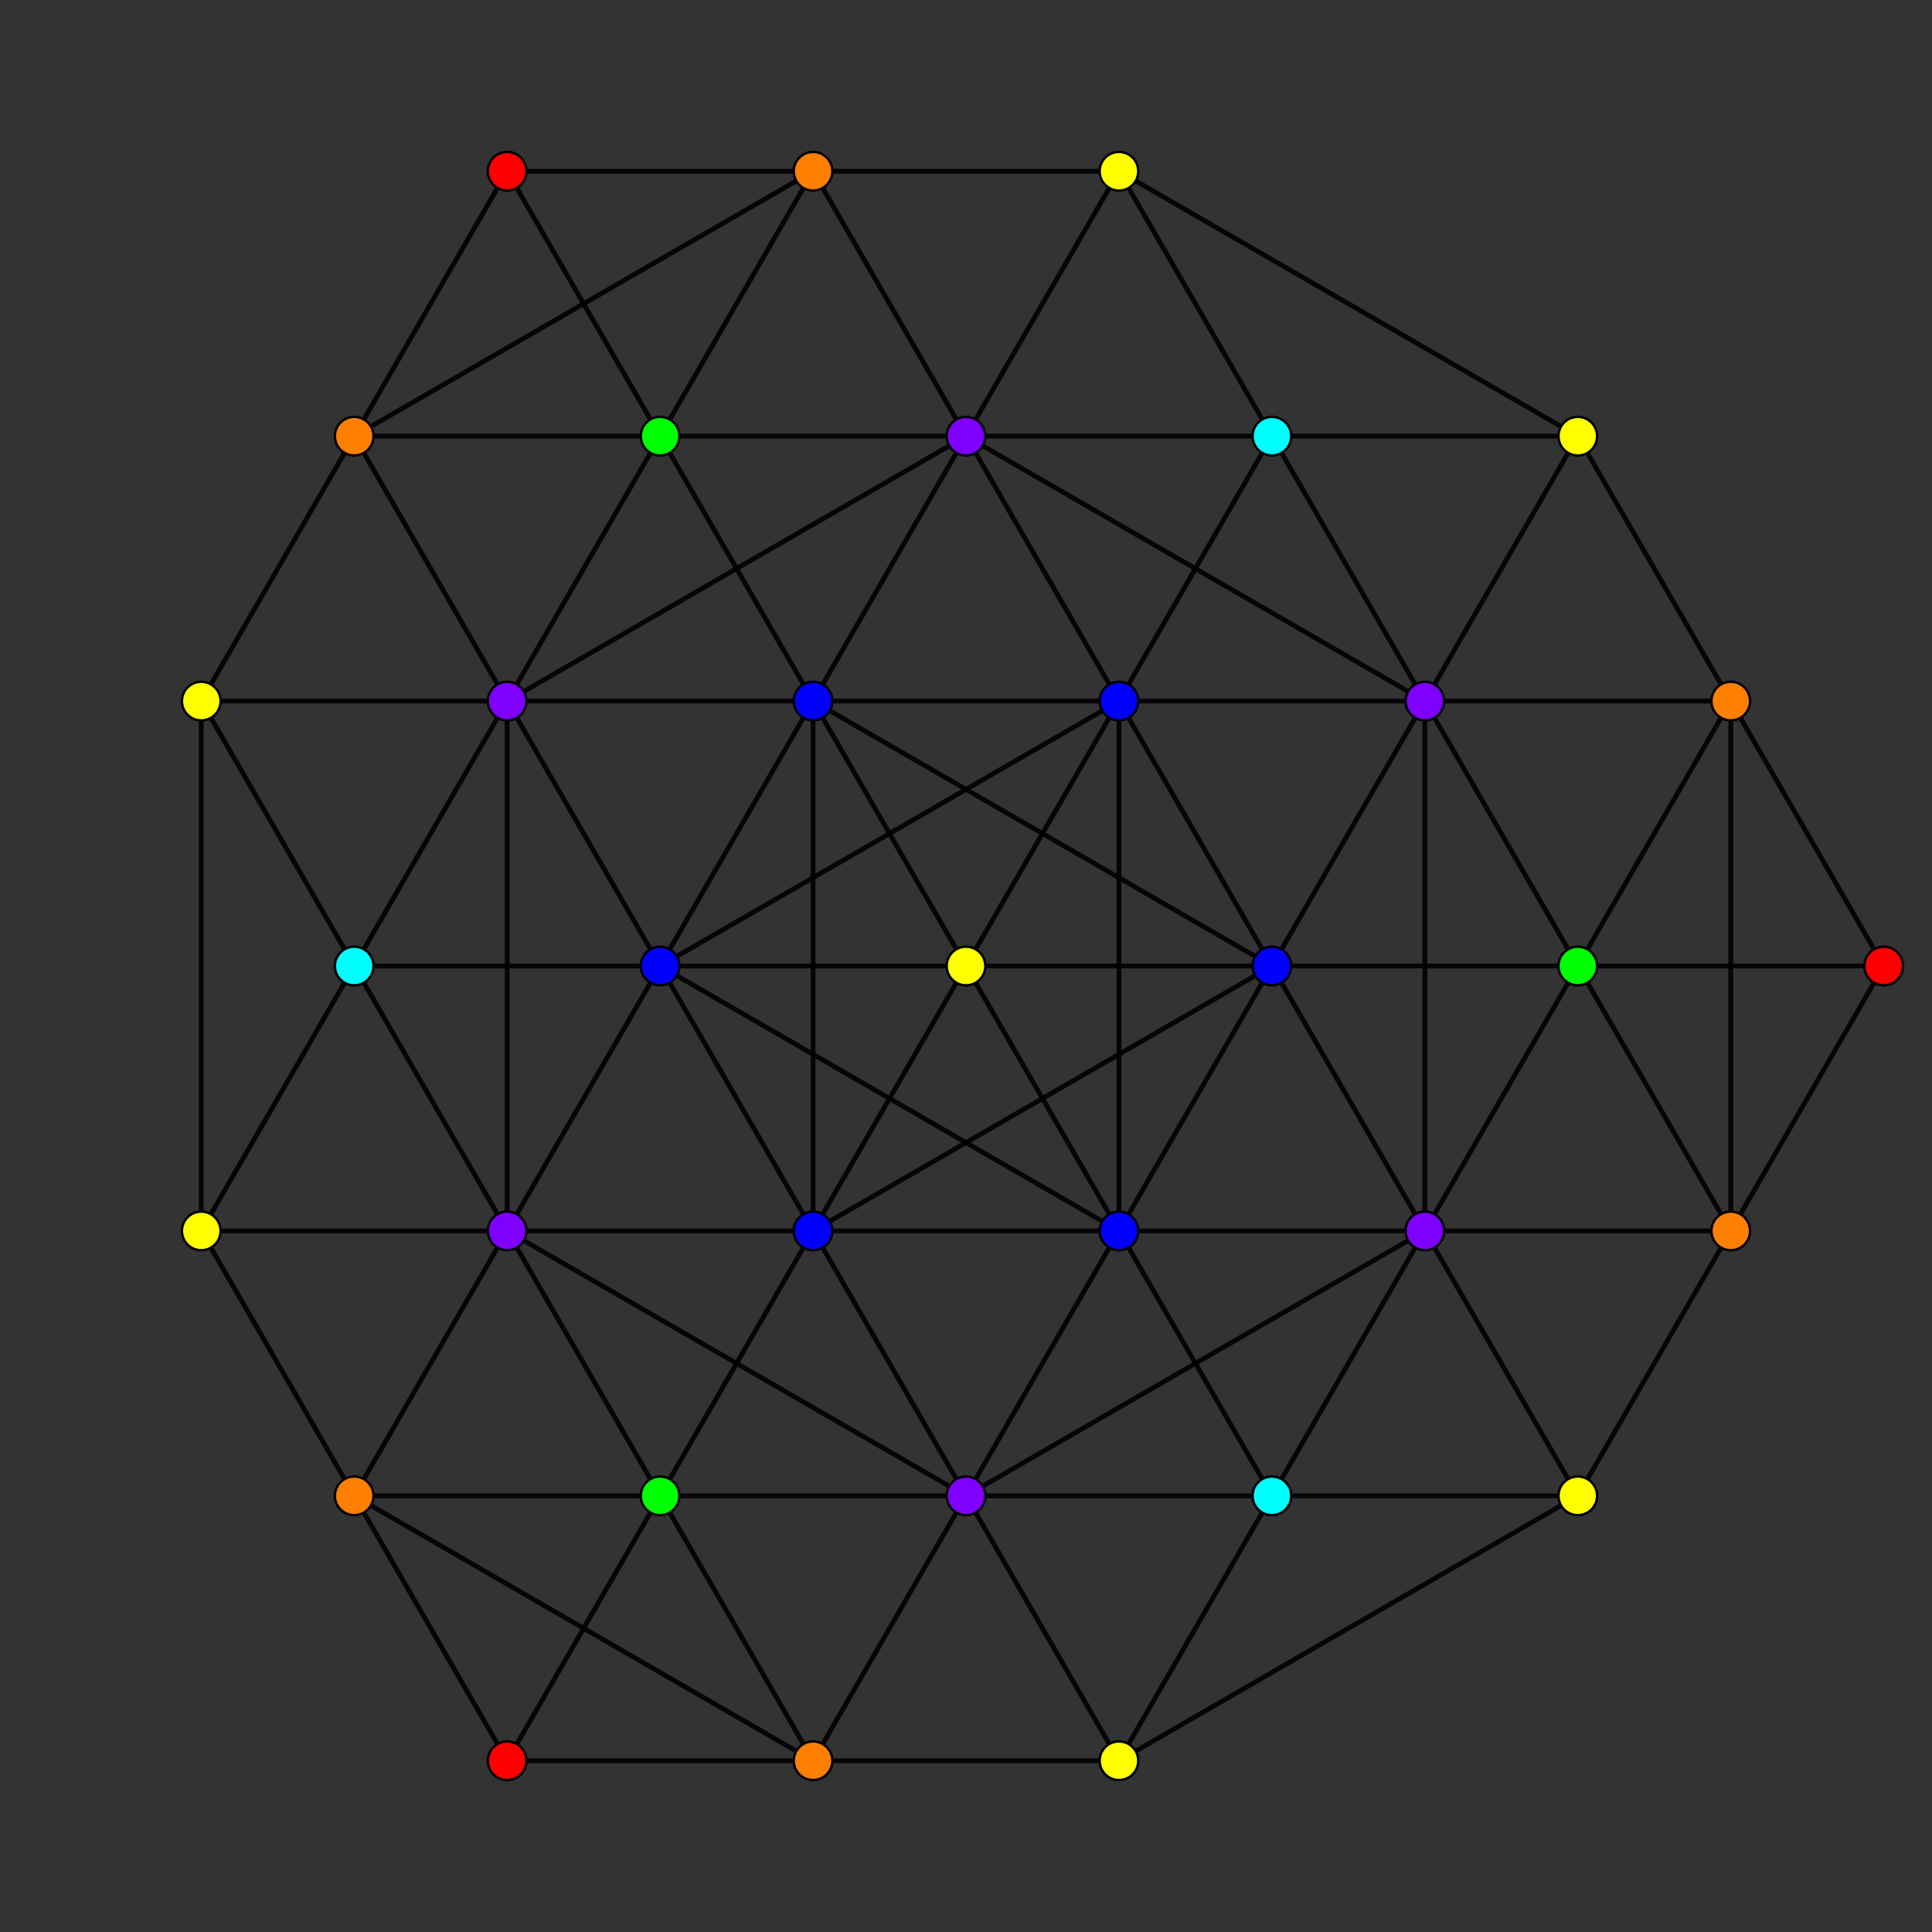 <?xml version="1.0" encoding="UTF-8" standalone="no"?>
<svg
xmlns="http://www.w3.org/2000/svg"
version="1.0"
width="1600" height="1600"
id="7-simplex_t035_A2.svg">
<rect width="100%" height="100%" fill="#333333" stroke="none"/>
<g style="stroke:#000000;stroke-width:4.0;stroke-opacity:0.90;">
<line x1="1053.333" y1="800.000" x2="1053.333" y2="800.000"/>
<line x1="1053.333" y1="800.000" x2="1180.000" y2="1019.393"/>
<line x1="1053.333" y1="800.000" x2="1180.000" y2="580.607"/>
<line x1="1053.333" y1="800.000" x2="673.333" y2="1019.393"/>
<line x1="1053.333" y1="800.000" x2="673.333" y2="580.607"/>
<line x1="1053.333" y1="800.000" x2="800.000" y2="800.000"/>
<line x1="1180.000" y1="1019.393" x2="1180.000" y2="1019.393"/>
<line x1="1180.000" y1="1019.393" x2="1306.667" y2="1238.786"/>
<line x1="1180.000" y1="1019.393" x2="1180.000" y2="580.607"/>
<line x1="1180.000" y1="1019.393" x2="1306.667" y2="800.000"/>
<line x1="1180.000" y1="1019.393" x2="800.000" y2="1238.786"/>
<line x1="1180.000" y1="1019.393" x2="926.667" y2="1019.393"/>
<line x1="1306.667" y1="1238.786" x2="1306.667" y2="1238.786"/>
<line x1="1306.667" y1="1238.786" x2="1433.333" y2="1019.393"/>
<line x1="1306.667" y1="1238.786" x2="926.667" y2="1458.179"/>
<line x1="1306.667" y1="1238.786" x2="1053.333" y2="1238.786"/>
<line x1="1180.000" y1="580.607" x2="1180.000" y2="580.607"/>
<line x1="1180.000" y1="580.607" x2="1306.667" y2="800.000"/>
<line x1="1180.000" y1="580.607" x2="1306.667" y2="361.214"/>
<line x1="1180.000" y1="580.607" x2="800.000" y2="361.214"/>
<line x1="1180.000" y1="580.607" x2="926.667" y2="580.607"/>
<line x1="1306.667" y1="800.000" x2="1433.333" y2="1019.393"/>
<line x1="1306.667" y1="800.000" x2="1433.333" y2="580.607"/>
<line x1="1306.667" y1="800.000" x2="1053.333" y2="800.000"/>
<line x1="1433.333" y1="1019.393" x2="1433.333" y2="1019.393"/>
<line x1="1433.333" y1="1019.393" x2="1433.333" y2="580.607"/>
<line x1="1433.333" y1="1019.393" x2="1560.000" y2="800.000"/>
<line x1="1433.333" y1="1019.393" x2="1180.000" y2="1019.393"/>
<line x1="1306.667" y1="361.214" x2="1306.667" y2="361.214"/>
<line x1="1306.667" y1="361.214" x2="1433.333" y2="580.607"/>
<line x1="1306.667" y1="361.214" x2="926.667" y2="141.821"/>
<line x1="1306.667" y1="361.214" x2="1053.333" y2="361.214"/>
<line x1="1433.333" y1="580.607" x2="1433.333" y2="580.607"/>
<line x1="1433.333" y1="580.607" x2="1560.000" y2="800.000"/>
<line x1="1433.333" y1="580.607" x2="1180.000" y2="580.607"/>
<line x1="1560.000" y1="800.000" x2="1560.000" y2="800.000"/>
<line x1="1560.000" y1="800.000" x2="1306.667" y2="800.000"/>
<line x1="673.333" y1="1019.393" x2="673.333" y2="1019.393"/>
<line x1="673.333" y1="1019.393" x2="800.000" y2="1238.786"/>
<line x1="673.333" y1="1019.393" x2="673.333" y2="580.607"/>
<line x1="673.333" y1="1019.393" x2="800.000" y2="800.000"/>
<line x1="673.333" y1="1019.393" x2="420.000" y2="1019.393"/>
<line x1="800.000" y1="1238.786" x2="800.000" y2="1238.786"/>
<line x1="800.000" y1="1238.786" x2="926.667" y2="1458.179"/>
<line x1="800.000" y1="1238.786" x2="926.667" y2="1019.393"/>
<line x1="800.000" y1="1238.786" x2="420.000" y2="1019.393"/>
<line x1="800.000" y1="1238.786" x2="546.667" y2="1238.786"/>
<line x1="926.667" y1="1458.179" x2="926.667" y2="1458.179"/>
<line x1="926.667" y1="1458.179" x2="1053.333" y2="1238.786"/>
<line x1="926.667" y1="1458.179" x2="673.333" y2="1458.179"/>
<line x1="673.333" y1="580.607" x2="673.333" y2="580.607"/>
<line x1="673.333" y1="580.607" x2="800.000" y2="800.000"/>
<line x1="673.333" y1="580.607" x2="800.000" y2="361.214"/>
<line x1="673.333" y1="580.607" x2="420.000" y2="580.607"/>
<line x1="800.000" y1="800.000" x2="800.000" y2="800.000"/>
<line x1="800.000" y1="800.000" x2="926.667" y2="1019.393"/>
<line x1="800.000" y1="800.000" x2="926.667" y2="580.607"/>
<line x1="800.000" y1="800.000" x2="546.667" y2="800.000"/>
<line x1="926.667" y1="1019.393" x2="926.667" y2="1019.393"/>
<line x1="926.667" y1="1019.393" x2="1053.333" y2="1238.786"/>
<line x1="926.667" y1="1019.393" x2="926.667" y2="580.607"/>
<line x1="926.667" y1="1019.393" x2="1053.333" y2="800.000"/>
<line x1="926.667" y1="1019.393" x2="546.667" y2="800.000"/>
<line x1="926.667" y1="1019.393" x2="673.333" y2="1019.393"/>
<line x1="1053.333" y1="1238.786" x2="1053.333" y2="1238.786"/>
<line x1="1053.333" y1="1238.786" x2="1180.000" y2="1019.393"/>
<line x1="1053.333" y1="1238.786" x2="800.000" y2="1238.786"/>
<line x1="800.000" y1="361.214" x2="800.000" y2="361.214"/>
<line x1="800.000" y1="361.214" x2="926.667" y2="580.607"/>
<line x1="800.000" y1="361.214" x2="926.667" y2="141.821"/>
<line x1="800.000" y1="361.214" x2="420.000" y2="580.607"/>
<line x1="800.000" y1="361.214" x2="546.667" y2="361.214"/>
<line x1="926.667" y1="580.607" x2="926.667" y2="580.607"/>
<line x1="926.667" y1="580.607" x2="1053.333" y2="800.000"/>
<line x1="926.667" y1="580.607" x2="1053.333" y2="361.214"/>
<line x1="926.667" y1="580.607" x2="546.667" y2="800.000"/>
<line x1="926.667" y1="580.607" x2="673.333" y2="580.607"/>
<line x1="926.667" y1="141.821" x2="926.667" y2="141.821"/>
<line x1="926.667" y1="141.821" x2="1053.333" y2="361.214"/>
<line x1="926.667" y1="141.821" x2="673.333" y2="141.821"/>
<line x1="1053.333" y1="361.214" x2="1053.333" y2="361.214"/>
<line x1="1053.333" y1="361.214" x2="1180.000" y2="580.607"/>
<line x1="1053.333" y1="361.214" x2="800.000" y2="361.214"/>
<line x1="1306.667" y1="800.000" x2="1306.667" y2="800.000"/>
<line x1="420.000" y1="1019.393" x2="420.000" y2="1019.393"/>
<line x1="420.000" y1="1019.393" x2="546.667" y2="1238.786"/>
<line x1="420.000" y1="1019.393" x2="420.000" y2="580.607"/>
<line x1="420.000" y1="1019.393" x2="546.667" y2="800.000"/>
<line x1="420.000" y1="1019.393" x2="166.667" y2="1019.393"/>
<line x1="546.667" y1="1238.786" x2="673.333" y2="1458.179"/>
<line x1="546.667" y1="1238.786" x2="673.333" y2="1019.393"/>
<line x1="546.667" y1="1238.786" x2="293.333" y2="1238.786"/>
<line x1="673.333" y1="1458.179" x2="673.333" y2="1458.179"/>
<line x1="673.333" y1="1458.179" x2="800.000" y2="1238.786"/>
<line x1="673.333" y1="1458.179" x2="293.333" y2="1238.786"/>
<line x1="673.333" y1="1458.179" x2="420.000" y2="1458.179"/>
<line x1="420.000" y1="580.607" x2="420.000" y2="580.607"/>
<line x1="420.000" y1="580.607" x2="546.667" y2="800.000"/>
<line x1="420.000" y1="580.607" x2="546.667" y2="361.214"/>
<line x1="420.000" y1="580.607" x2="166.667" y2="580.607"/>
<line x1="546.667" y1="800.000" x2="546.667" y2="800.000"/>
<line x1="546.667" y1="800.000" x2="673.333" y2="1019.393"/>
<line x1="546.667" y1="800.000" x2="673.333" y2="580.607"/>
<line x1="546.667" y1="800.000" x2="293.333" y2="800.000"/>
<line x1="546.667" y1="361.214" x2="673.333" y2="580.607"/>
<line x1="546.667" y1="361.214" x2="673.333" y2="141.821"/>
<line x1="546.667" y1="361.214" x2="293.333" y2="361.214"/>
<line x1="673.333" y1="141.821" x2="673.333" y2="141.821"/>
<line x1="673.333" y1="141.821" x2="800.000" y2="361.214"/>
<line x1="673.333" y1="141.821" x2="293.333" y2="361.214"/>
<line x1="673.333" y1="141.821" x2="420.000" y2="141.821"/>
<line x1="166.667" y1="1019.393" x2="166.667" y2="1019.393"/>
<line x1="166.667" y1="1019.393" x2="293.333" y2="1238.786"/>
<line x1="166.667" y1="1019.393" x2="166.667" y2="580.607"/>
<line x1="166.667" y1="1019.393" x2="293.333" y2="800.000"/>
<line x1="293.333" y1="1238.786" x2="293.333" y2="1238.786"/>
<line x1="293.333" y1="1238.786" x2="420.000" y2="1458.179"/>
<line x1="293.333" y1="1238.786" x2="420.000" y2="1019.393"/>
<line x1="420.000" y1="1458.179" x2="420.000" y2="1458.179"/>
<line x1="420.000" y1="1458.179" x2="546.667" y2="1238.786"/>
<line x1="166.667" y1="580.607" x2="166.667" y2="580.607"/>
<line x1="166.667" y1="580.607" x2="293.333" y2="800.000"/>
<line x1="166.667" y1="580.607" x2="293.333" y2="361.214"/>
<line x1="293.333" y1="800.000" x2="293.333" y2="800.000"/>
<line x1="293.333" y1="800.000" x2="420.000" y2="1019.393"/>
<line x1="293.333" y1="800.000" x2="420.000" y2="580.607"/>
<line x1="546.667" y1="1238.786" x2="546.667" y2="1238.786"/>
<line x1="293.333" y1="361.214" x2="293.333" y2="361.214"/>
<line x1="293.333" y1="361.214" x2="420.000" y2="580.607"/>
<line x1="293.333" y1="361.214" x2="420.000" y2="141.821"/>
<line x1="420.000" y1="141.821" x2="420.000" y2="141.821"/>
<line x1="420.000" y1="141.821" x2="546.667" y2="361.214"/>
<line x1="546.667" y1="361.214" x2="546.667" y2="361.214"/>
</g>
<g style="stroke:#000000;stroke-width:2.0;fill:#ff0000">
<circle cx="1560.000" cy="800.000" r="16.0"/>
<circle cx="420.000" cy="1458.179" r="16.0"/>
<circle cx="420.000" cy="141.821" r="16.0"/>
</g>
<g style="stroke:#000000;stroke-width:2.0;fill:#ff7f00">
<circle cx="1433.333" cy="1019.393" r="16.0"/>
<circle cx="1433.333" cy="580.607" r="16.0"/>
<circle cx="673.333" cy="1458.179" r="16.0"/>
<circle cx="673.333" cy="141.821" r="16.0"/>
<circle cx="293.333" cy="1238.786" r="16.0"/>
<circle cx="293.333" cy="361.214" r="16.0"/>
</g>
<g style="stroke:#000000;stroke-width:2.0;fill:#ffff00">
<circle cx="1306.667" cy="1238.786" r="16.0"/>
<circle cx="1306.667" cy="361.214" r="16.0"/>
<circle cx="926.667" cy="1458.179" r="16.0"/>
<circle cx="800.000" cy="800.000" r="16.0"/>
<circle cx="926.667" cy="141.821" r="16.0"/>
<circle cx="166.667" cy="1019.393" r="16.0"/>
<circle cx="166.667" cy="580.607" r="16.0"/>
</g>
<g style="stroke:#000000;stroke-width:2.0;fill:#00ff00">
<circle cx="1306.667" cy="800.000" r="16.0"/>
<circle cx="546.667" cy="1238.786" r="16.0"/>
<circle cx="546.667" cy="361.214" r="16.0"/>
</g>
<g style="stroke:#000000;stroke-width:2.0;fill:#00ffff">
<circle cx="1053.333" cy="1238.786" r="16.0"/>
<circle cx="1053.333" cy="361.214" r="16.0"/>
<circle cx="293.333" cy="800.000" r="16.0"/>
</g>
<g style="stroke:#000000;stroke-width:2.0;fill:#0000ff">
<circle cx="1053.333" cy="800.000" r="16.0"/>
<circle cx="673.333" cy="1019.393" r="16.0"/>
<circle cx="673.333" cy="580.607" r="16.0"/>
<circle cx="926.667" cy="1019.393" r="16.0"/>
<circle cx="926.667" cy="580.607" r="16.0"/>
<circle cx="546.667" cy="800.000" r="16.0"/>
</g>
<g style="stroke:#000000;stroke-width:2.0;fill:#7f00ff">
<circle cx="1180.000" cy="1019.393" r="16.0"/>
<circle cx="1180.000" cy="580.607" r="16.0"/>
<circle cx="800.000" cy="1238.786" r="16.0"/>
<circle cx="800.000" cy="361.214" r="16.0"/>
<circle cx="420.000" cy="1019.393" r="16.0"/>
<circle cx="420.000" cy="580.607" r="16.0"/>
</g>
</svg>
